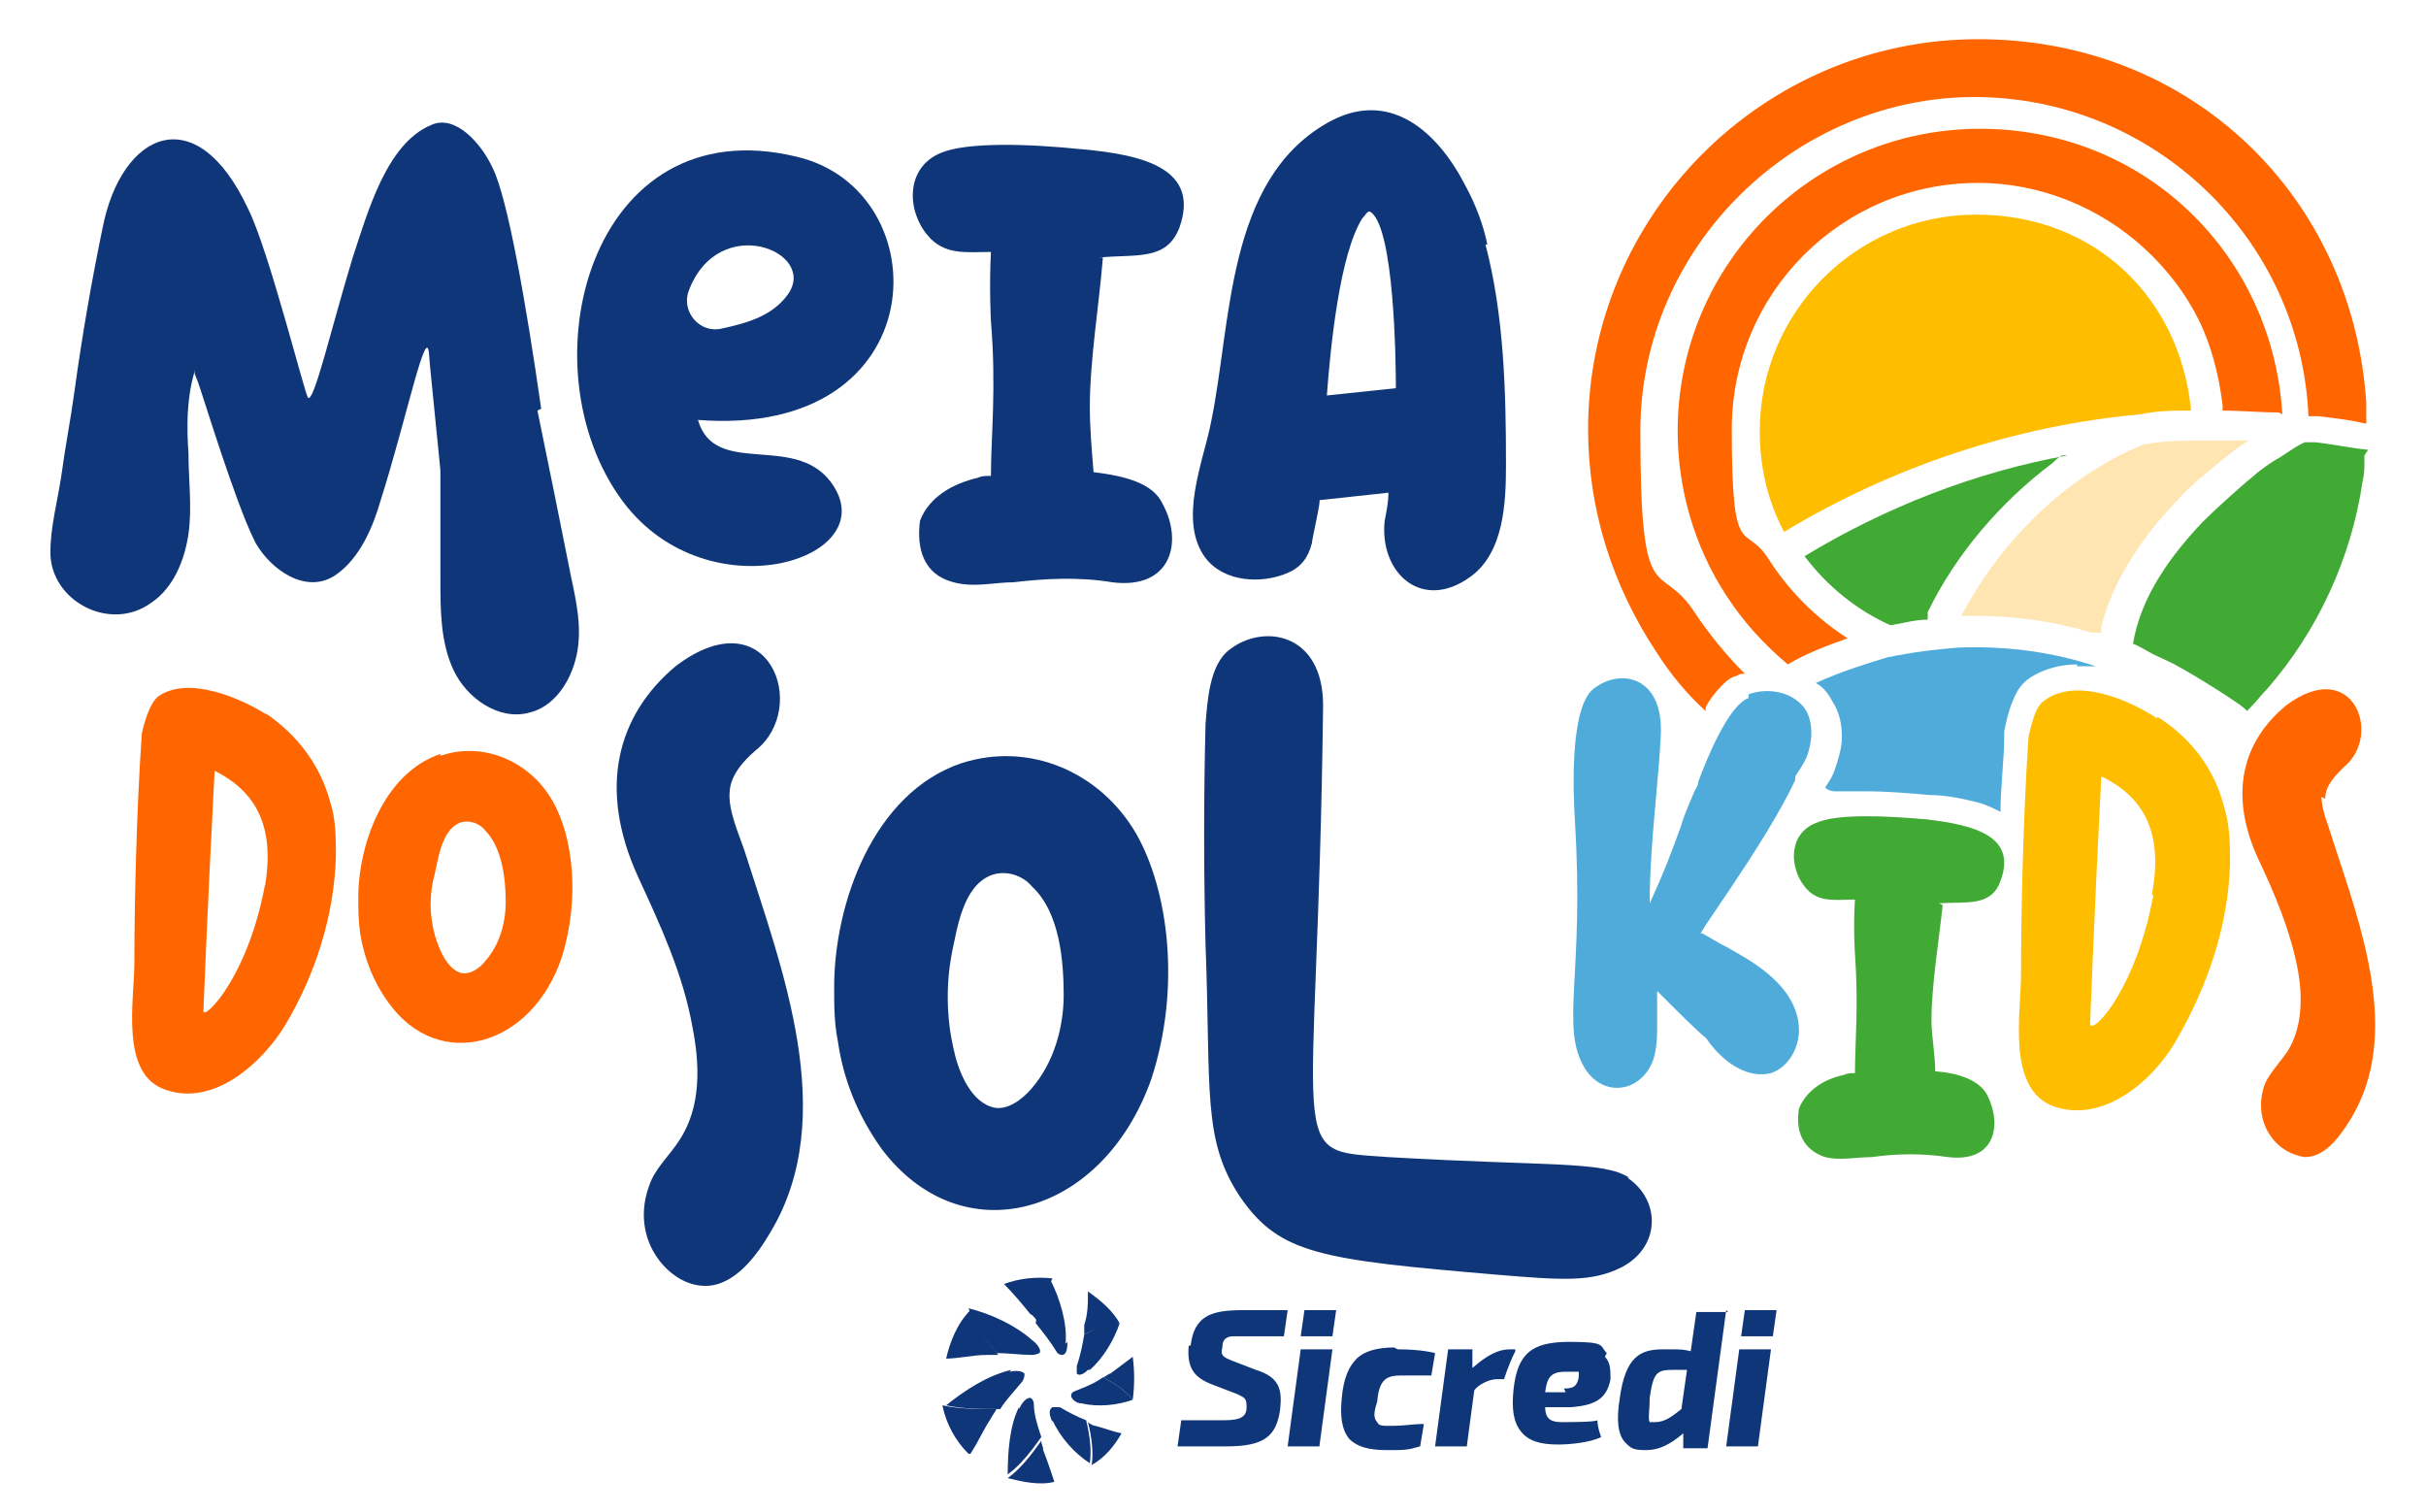 <?xml version="1.0" encoding="UTF-8"?>
<svg id="Camada_1" xmlns="http://www.w3.org/2000/svg" version="1.1" viewBox="0 0 130 81">
  <!-- Generator: Adobe Illustrator 29.5.0, SVG Export Plug-In . SVG Version: 2.1.0 Build 137)  -->
  <defs>
    <style>
      .st0 {
        fill: #f60;
      }

      .st1 {
        fill: #0f3679;
      }

      .st2 {
        fill: #4facda;
      }

      .st3 {
        fill: #ffe5b1;
      }

      .st4 {
        fill: #41aa34;
      }

      .st5 {
        fill: #ffbd00;
      }
    </style>
  </defs>
  <path class="st1" d="M71.1,21.2c.2-2.7.7-7.6,1.9-9.5.2-.2.3-.5.5-.3,1.2,1,1.3,7.8,1.3,9.4l-3.8.4ZM79.7,13.1c-.2-1-.6-2.1-1.2-3.2-1.5-2.9-4.1-5.2-7.4-3.3-5.4,3.1-5.1,10.7-6.2,16-.4,2.1-1.8,5.3-.3,7.3,1,1.3,3,1.4,4.4.8.7-.3,1.1-.8,1.3-1.6,0-.2.5-2.3.4-2.3l3.7-.4c0,.5-.1,1-.2,1.5-.3,2.8,2,4.9,4.6,3,1.8-1.3,1.9-4,1.9-6,0-3.9-.1-8-1.1-11.8Z"/>
  <path class="st0" d="M14.2,47.4c-.9,4.9-3.2,7.2-3.3,6.8,0,0,.2-5.3.6-12.9,2.4,1.2,3.2,3.2,2.7,6.2M14.3,38.3c-1.4-.9-4.2-2.1-5.8-1-.4.3-.7,1.1-.9,2-.3,4.3-.4,9.4-.4,12.3,0,2-.8,6,1.7,6.8,2.6.9,5.2-1.5,6.4-3.5,1.6-2.7,2.6-5.8,2.7-9,0-1,0-2-.3-2.9-.5-1.9-1.7-3.6-3.5-4.8Z"/>
  <path class="st1" d="M42.2,15.8c-.8,1.1-2.1,1.5-3.5,1.8-1.2.3-2.2-.9-1.8-2,1.6-4.3,7-2.1,5.3.2M42.7,8.4c-11.1-2.7-14.7,11.3-9.3,18.5,4.6,6.1,14.2,3,11.1-1.1-2-2.6-6.2-.2-7.1-3.3,12.8,1,13-12.3,5.3-14.1Z"/>
  <path class="st1" d="M58.9,13.8c2-.2,3.6.2,4.3-1.6,1.1-3.1-1.8-3.9-5.2-4.2-2.9-.3-6.2-.4-7.6.2-1.9.8-1.8,3.1-.7,4.4.9,1.1,2.1.9,3.4.9-.1,1.9,0,3.7,0,3.7.3,3.6,0,6.2,0,8.3-.3,0-.5,0-.7.1-1.3.3-2.6,1-3.1,2.3-.2,1.5.2,2.9,1.8,3.3,1.1.3,2.2,0,3.2,0,1.7-.2,3.5-.3,5.3,0,3.2.4,3.8-2.2,2.7-4.2-.5-1.1-2-1.5-3.7-1.7-.1-1.2-.2-2.4-.2-3.5,0-2.5.5-5.5.7-8"/>
  <path class="st1" d="M87.3,63.1c-1.4-.9-4.3-.6-12.9-1.1-5.7-.4-3.8.4-3.5-24.2,0-3.9-3.2-4.4-5-3-1.1.8-1.2,2.8-1.3,4-.1,3.9-.1,7.9,0,11.8.3,7.9-.2,10.5,1.9,13.6,2.1,3,4.3,3.3,13.7,4.1,3.6.3,5.1.4,6.7-.4,2.1-1.1,2.1-3.6.3-4.8"/>
  <path class="st1" d="M29,21.9c-.8-5.6-1.8-11.3-2.6-12.9-.6-1.3-2-2.9-3.3-2.3-2.4,1-3.4,4.7-4.2,7.1-1.1,3.6-2.1,7.9-2.4,7.5-.2-.3-2.1-7.9-3.2-10.1-2.8-6-6.8-4.1-7.8,1-.6,2.9-1.1,5.8-1.5,8.7-.2,1.5-.5,3-.7,4.5-.2,1.4-.6,2.8-.6,4.2,0,2.6,3.2,4.3,5.4,2.7,1.2-.8,1.8-2.3,2-3.7.2-1.4,0-2.9,0-4.3-.1-1.4-.1-2.9.3-4.3v-.2c0,0,0,.2.1.4.2.4,1,3.2,2.2,6.5.3.8.6,1.6,1,2.4.8,1.4,2.7,2.8,4.3,1.7,1.3-.9,2-2.6,2.4-4,1.4-4.4,2.5-9.8,2.6-7.7,0,.2.3,3,.6,6.1,0,1.9,0,3.9,0,5.8,0,1.7,0,3.4.7,4.9.7,1.5,2.4,2.7,4,2.3,1.4-.3,2.3-1.7,2.6-3.1.3-1.4,0-2.8-.3-4.2-.6-3-1.2-6-1.8-8.9"/>
  <path class="st1" d="M57,53.3c0,1.7-.5,3.6-1.7,5-.5.6-1.4,1.3-2.2,1-1.2-.4-1.8-2.1-2-3.1-.4-1.7-.4-3.5-.1-5.1.3-1.4.6-3.6,2.1-4.2.8-.3,1.7,0,2.2.6,1.5,1.4,1.7,4,1.7,5.9M51.5,40.9c-4.7,1.6-6.8,7.5-6.8,12h0c0,1,0,1.9.2,2.9.3,2.1,1.1,4,2.3,5.7,4.3,5.8,11.9,3.7,14.5-3.7,1.6-4.9.9-10.1-.8-13.1-1.9-3.3-5.7-5-9.4-3.8Z"/>
  <path class="st0" d="M27.1,48.3c0,1.1-.3,2.3-1.1,3.2-.3.4-.9.8-1.4.6-.7-.3-1.1-1.3-1.3-2-.3-1.1-.3-2.2,0-3.3.2-.9.4-2.3,1.3-2.7.5-.2,1.1,0,1.4.4.9.9,1.1,2.6,1.1,3.8M23.6,40.4c-3,1-4.4,4.8-4.4,7.7h0c0,.6,0,1.2.1,1.9.2,1.3.7,2.6,1.5,3.7,2.7,3.8,7.7,2.4,9.3-2.4,1-3.2.6-6.5-.5-8.4-1.2-2.1-3.7-3.2-6-2.4Z"/>
  <path class="st1" d="M39.1,42.5c0-.9.7-1.7,1.4-2.3,2.9-2.3.7-8.3-4.3-4.5-3.1,2.6-4.2,6.5-2,11.3,1.2,2.6,2.4,5.2,2.9,8,.4,2,.5,4.3-.7,6.1-.5.8-1.3,1.5-1.6,2.4-.5,1.3-.4,2.8.5,4,.6.8,1.5,1.4,2.5,1.4,1.6,0,2.8-1.7,3.5-2.9,3.7-6.2.6-14.1-1.4-20.4-.3-.9-.9-2.2-.8-3.2"/>
  <path class="st2" d="M111.3,35.6c-.8,0-1.7.2-2.5.7-.6.4-.8.9-1,1.4-.2.5-.3,1-.4,1.5h0v.2c0,1.3-.2,2.7-.2,4.1-.4-.2-.8-.4-1.2-.5-.8-.2-1.7-.4-2.6-.4-1.1-.1-2.3-.2-3.4-.2s-1.2,0-1.7,0h0c-.2,0-.4-.1-.5-.2.2-.3.4-.6.5-.9.2-.6.4-1.2.4-1.8s-.1-1.3-.5-1.9c-.2-.4-.5-.8-.9-1,1.3-.6,2.6-1,3.9-1.4h0c.2,0,.4-.1.6-.1,1-.2,2-.3,3.1-.4,2.5-.1,5,.2,7.4,1-.3,0-.7,0-1,0Z"/>
  <path class="st4" d="M126.7,24.4s0,0,0,.1c0,0,0,.2,0,.2,0,.4,0,.7-.1,1.1-.6,4.1-2.4,8-5.1,11.1-.3.3-.6.7-.9,1,0,0,0,0-.1.1,0,0,0,0,0,0,0,0,0,0-.1.1,0-.2-3.1-2.1-3.7-2.4-.5-.3-1.1-.5-1.6-.8,0,0-.7-.4-.8-.4.4-2.5,2-4.7,3.7-6.5.8-.8,1.6-1.5,2.4-2.2.4-.3.5-.5,1.6-1.2.1,0,1-.7,1.5-.9.2,0,.5,0,.6,0,.9.1,1.8.3,2.8.4Z"/>
  <path class="st3" d="M118.7,23.6s-.2,0-.4,0c-.8,0-2.4,0-3.3.2,0,0,0,0-.1,0-4.2,1.7-7.7,5.2-9.8,9.2,0,0,0,0,0,0,0,0,0,0,.1,0,.2,0,.4,0,.5,0,0,0,.1,0,.2,0s0,0,0,0c2.1,0,4.2.3,6.2.9,0,0,0,0,.1,0h.4s0,0,0-.3c.5-2.1,1.7-4,3-5.6.7-.8,1.4-1.6,2.2-2.3.3-.2,1.7-1.5,2.7-2.1-.7,0-1.3,0-2,0"/>
  <path class="st4" d="M110.5,24.4s0,0,0,0c-.2.1-.4.3-.5.4,0,0,0,0,0,0-2.8,2.1-5.2,4.9-6.7,8,0,0,0,.1,0,.2,0,0,0,.1,0,.2-.7,0-1.3.2-2,.3-1.8-.8-3.4-2.1-4.6-3.7,4.3-2.6,9.1-4.5,14.1-5.4"/>
  <path class="st5" d="M117.4,22c-.9,0-1.8,0-2.7.2,0,0,0,0,0,0h0c-6.7.6-13.3,2.8-19.1,6.3-.9-1.7-1.3-3.5-1.3-5.4,0-6.4,5.2-11.6,11.6-11.6s10.9,4.5,11.5,10.4c0,0,0,0,0,.1"/>
  <path class="st0" d="M122.1,22.1c-1,0-2-.1-3-.1,0,0,0-.2,0-.3-.2-1.6-.6-3.2-1.3-4.6-.7-1.4-1.7-2.7-2.9-3.8-2.4-2.2-5.6-3.5-8.9-3.5-7.3,0-13.2,5.9-13.2,13.2s.7,4.9,2,7c1.1,1.7,2.5,3.1,4.2,4.2-1.1.4-2.2.8-3.2,1.4-1.3-1.1-2.4-2.3-3.3-3.7-1.7-2.6-2.6-5.7-2.6-8.8,0-9,7.3-16.2,16.2-16.2s15.7,6.8,16.2,15.3"/>
  <path class="st0" d="M126.8,22.7c-.9-.2-1.7-.3-2.6-.4-.1,0-.3,0-.5,0-.4-9.5-8.3-17.1-17.9-17.1s-17.9,8-17.9,17.9,1,6.8,2.9,9.7c.8,1.2,1.7,2.3,2.7,3.3-.1,0-.3,0-.4.1-.4.1-.6.3-.8.5-.4.4-.7.8-.9,1.2,0,0,0,0,0,.2-1-.9-1.9-2-2.6-3.1h0c-2.4-3.6-3.7-7.7-3.7-12,0-11.5,9.4-20.9,20.9-20.9s20.1,8.5,20.8,19.5c0,.2,0,.4,0,.6,0,.2,0,.4,0,.5Z"/>
  <path class="st1" d="M57.2,71.9c0,.5-.1.7-.3.7,0,0-.2,0-.3-.2-.3-.5-.7-1-1.1-1.5h0c.1-.8.4-1.6.8-2.3.5,1,.9,2.3.8,3.4M55.3,71.8c.4.3.5.6.4.7,0,0-.2.1-.4.1-.6,0-1.3-.1-1.9-.1h0c-.6-.7-1.2-1.5-1.5-2.4,1.2.3,2.5.9,3.4,1.7ZM54.1,73.5c.5-.1.7,0,.8.1,0,.1,0,.2-.1.4-.4.5-.9,1-1.2,1.5h0c-1,0-2,0-2.9-.2,1-.8,2.2-1.6,3.5-1.9ZM54.6,75.5c.2-.4.4-.6.6-.6.1,0,.2.2.2.3,0,.6.2,1.2.4,1.8h0c-.5.7-1.1,1.5-1.8,2,0-1.2.1-2.6.6-3.6ZM56.4,76.2c-.2-.4-.2-.7,0-.8,0,0,.2,0,.4,0,.5.3.9.5,1.4.7h0c.2.8.3,1.6.2,2.3-.8-.5-1.6-1.4-2-2.3ZM58,75.2c-.4,0-.6-.3-.6-.4,0-.1,0-.2.3-.3.5-.2,1-.4,1.4-.7h0c.6.3,1.2.7,1.6,1.2-.8.3-1.9.4-2.7.2ZM58.3,73.4c-.3.3-.5.3-.6.2,0,0,0-.2,0-.4.2-.6.3-1.1.4-1.7h0c.6-.3,1.2-.6,1.9-.6-.3.9-.9,1.9-1.6,2.5Z"/>
  <path class="st1" d="M56.4,68.5c-.4.7-.6,1.5-.8,2.3h0c-.1-.1-.2-.3-.4-.4-.4-.5-.9-1.1-1.4-1.6.8-.3,1.7-.4,2.6-.3M50.6,72.8c.8,0,1.5-.2,2.3-.2.2,0,.4,0,.6,0h0c-.6-.7-1.2-1.5-1.5-2.4-.7.7-1.1,1.7-1.3,2.6ZM52,77.9c.4-.6.7-1.3,1.1-1.9.1-.2.2-.3.3-.5h0c-1,0-2,0-2.9-.2.2,1,.7,1.9,1.4,2.6ZM56.5,79.4c-.2-.6-.4-1.2-.6-1.7,0-.2-.1-.3-.1-.5h0c-.5.7-1.1,1.5-1.8,2,.8.2,1.7.4,2.5.2ZM60.1,76.8c-.5-.1-1-.3-1.4-.4-.1,0-.3-.1-.4-.2h0c.2.8.3,1.6.2,2.3.7-.4,1.2-1,1.6-1.7ZM60.7,72.7c-.4.3-.8.6-1.2.9-.1,0-.3.2-.4.2h0c.6.3,1.2.7,1.6,1.2.1-.8.1-1.5,0-2.3ZM58.3,69.2c0,.6,0,1.2-.2,1.8,0,.2,0,.3,0,.5h0c.6-.3,1.2-.5,1.9-.6-.4-.7-1-1.2-1.7-1.7Z"/>
  <path class="st1" d="M92.5,70.2l-1,7.4h-1.3v-.8c-.7.6-1.3.9-2,.9s-.8-.1-1.1-.4c-.4-.4-.5-1.2-.3-2.4.3-2.2,1.1-2.6,2.3-2.6s1,0,1.5.1l.3-2.1h1.7ZM89.7,73.4c-.9,0-1.1.1-1.3,1.5,0,.7-.1,1.1,0,1.3,0,0,.2,0,.3,0,.5,0,.9-.3,1.4-.7l.3-2.1h-.7ZM74.7,72.2c-.9,0-1.6.2-2,.6-.4.4-.7,1-.8,2.1-.1,1,0,1.7.4,2.2.4.4,1,.6,2,.6s1.1,0,1.8-.2h0s.2-1.2.2-1.2h-.1c-.4,0-1,.1-1.6.1s-.7,0-.8-.2c-.2-.2-.2-.5,0-1.1.1-1.2.5-1.4,1.3-1.4s1.6,0,1.6,0l.2-1.2s-.7-.2-2-.2ZM86,72.7c.3.3.3.7.3,1.2-.2,1.1-.9,1.4-2.1,1.5h-1.4c0,.7.4.8.9.8s1.7,0,1.9-.1h0s0,0,0,0c0,.4.2.9.2.9h0c0,0,0,0,0,0-.6.3-1.7.4-2.3.4-1,0-1.6-.2-2-.7-.4-.5-.5-1.2-.4-2.2.2-2,1-2.6,3-2.6s1.6.2,2,.6ZM83.8,74.4c.5,0,.7-.1.8-.6,0-.2,0-.3,0-.3,0,0-.3,0-.5,0s-.1,0-.2,0c-.8,0-1,.3-1.1,1.1h1.1ZM81.2,72.3h-.3c-.6,0-1.2.3-2,1v-1h-1.3l-.7,5.2h1.7l.4-3c.2-.3.8-.6,1.2-.6h.4c0,0,.2-.7.6-1.5h0ZM63.7,72.1c-.1,1.1.2,1.7,1.3,2.1l1.3.5c.4.2.5.2.5.7,0,.5-.3.7-1.2.7h-2.3l-.2,1.4h2.6c2,0,2.7-.5,2.9-2,.1-1,0-1.7-1.3-2.1l-1.3-.5c-.5-.2-.6-.3-.5-.7,0-.5.3-.6.6-.6h2.7l.2-1.4h-2.4c-1.7,0-2.6.3-2.8,1.9ZM69,77.5h1.7l.7-5.2h-1.7l-.7,5.2ZM71.4,71.6l.2-1.4h-1.7l-.2,1.4h1.7ZM92.5,77.5h1.7l.7-5.2h-1.7l-.7,5.2ZM95,71.6l.2-1.4h-1.7l-.2,1.4h1.7Z"/>
  <path class="st5" d="M115.4,47.9c-.9,5-3.2,7.5-3.4,7,0,0,.2-5.5.6-13.3,2.5,1.2,3.3,3.3,2.7,6.4M115.6,38.5c-1.5-1-4.3-2.2-6-1-.5.3-.7,1.1-.9,2-.3,4.4-.4,9.7-.4,12.7,0,2.1-.8,6.2,1.8,7.1,2.7.9,5.4-1.5,6.6-3.7,1.6-2.8,2.7-6,2.8-9.3,0-1,0-2-.3-3-.5-2-1.7-3.7-3.6-4.9Z"/>
  <path class="st4" d="M103.9,48.4c1.5-.1,2.8.2,3.3-1.2.9-2.4-1.4-3-4-3.3-2.3-.2-4.8-.3-5.9.2-1.5.6-1.4,2.4-.6,3.4.7.9,1.6.7,2.7.7-.1,1.5,0,2.9,0,2.9.2,2.8,0,4.8,0,6.4-.2,0-.4,0-.6.1-1,.2-2,.8-2.4,1.8-.2,1.2.2,2.2,1.4,2.6.8.2,1.7,0,2.5,0,1.4-.2,2.7-.2,4.1,0,2.5.3,2.9-1.7,2.1-3.3-.4-.8-1.5-1.2-2.8-1.3,0-.9-.2-1.9-.2-2.7,0-1.9.4-4.3.6-6.2"/>
  <path class="st2" d="M93.7,37.4c-1.1.4-2.3,3.4-2.7,4.5,0,.2-.1.3-.2.5-.3.7-.6,1.4-.7,1.8-.5,1.4-1,2.7-1.7,4.2,0-3.1.5-6.7.6-9.1.1-3.1-2.2-3.5-3.6-2.4-1.3,1-1.1,5.6-1,7.2.5,8.2-.8,10.9.5,13.1.9,1.5,2.7,1.4,3.5,0,.3-.5.4-1.2.4-2.1,0-.8,0-1.5,0-2,1.1,1.1,2.3,2.3,2.6,2.5,0,0,0,0,0,0,.1.1.2.3.3.4.8,1,2,1.8,3.2,1.5.9-.3,1.5-1.3,1.5-2.3,0-1-.5-1.9-1.2-2.6-.7-.7-1.5-1.2-2.4-1.7-.3-.2-.6-.3-.9-.5,0,0-.7-.4-.7-.4-.6.5,3.3-4.6,5-8.2,0,0,0-.1,0-.2.2-.3.4-.6.6-1,.3-.8.4-1.7,0-2.5-.6-1-2-1.3-3.1-.9"/>
  <path class="st0" d="M124.6,42.8c0-.7.5-1.2,1-1.7,2.1-1.7.5-6-3.1-3.3-2.3,1.9-3.1,4.7-1.5,8.2.9,1.9,1.7,3.8,2.1,5.8.3,1.5.3,3.2-.5,4.5-.4.6-.9,1.1-1.2,1.7-.4,1-.3,2.1.3,2.9.4.6,1.1,1,1.8,1.1,1.2,0,2-1.3,2.5-2.1,2.7-4.5.5-10.3-1-14.9-.2-.7-.6-1.6-.6-2.3"/>
</svg>